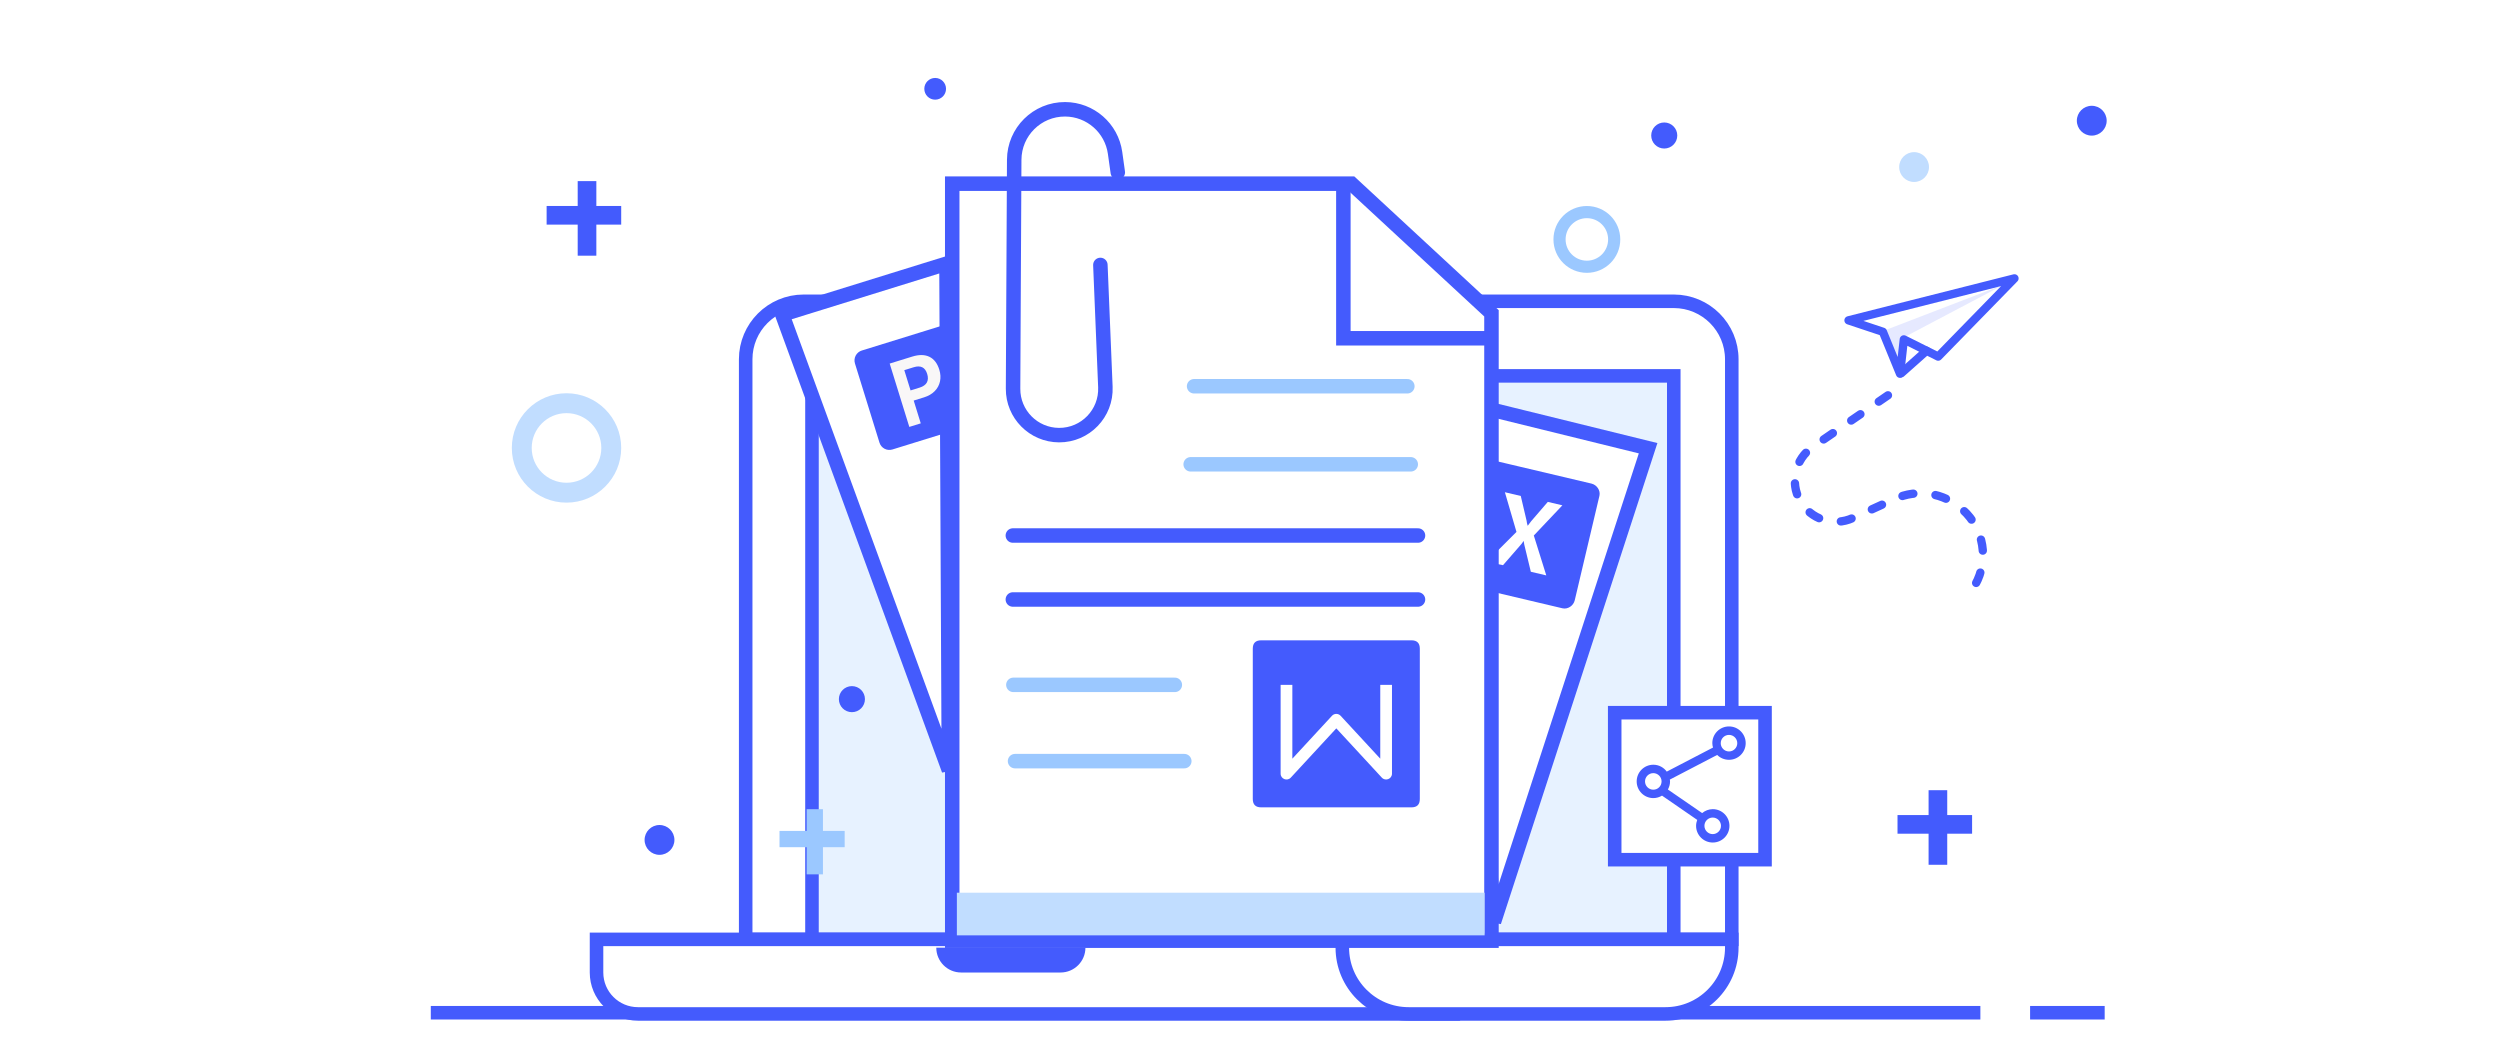 <svg width="449" height="187" viewBox="0 0 449 187" fill="none" xmlns="http://www.w3.org/2000/svg">
<rect width="449" height="187" fill="white"/>
<line x1="77.371" y1="181.887" x2="156.249" y2="181.887" stroke="#445BFD" stroke-width="2.432"/>
<line x1="364.605" y1="181.887" x2="378" y2="181.887" stroke="#445BFD" stroke-width="2.432"/>
<line x1="171.131" y1="181.887" x2="355.676" y2="181.887" stroke="#445BFD" stroke-width="2.432"/>
<path d="M300.61 54.112H298.9H144.343C138.589 54.112 133.925 58.777 133.925 64.53V168.709H297.034H311.028V64.53C311.028 58.777 306.364 54.112 300.61 54.112Z" fill="white" stroke="#445BFD" stroke-width="2.432"/>
<path d="M300.61 67.507H290.6H145.831V168.709H289.06H300.61V67.507Z" fill="#E7F2FF" stroke="#445BFD" stroke-width="2.432"/>
<path d="M248.521 168.709H107.136V174.662C107.136 178.772 110.468 182.103 114.578 182.103H259.683L248.521 168.709Z" fill="white" stroke="#445BFD" stroke-width="2.432"/>
<path d="M168.155 170.197H194.944C194.944 172.663 192.945 174.662 190.479 174.662H172.62C170.154 174.662 168.155 172.663 168.155 170.197Z" fill="#445BFD"/>
<path d="M241.08 168.709H311.028V170.197C311.028 176.773 305.698 182.103 299.122 182.103H252.986C246.411 182.103 241.08 176.773 241.08 170.197V168.709Z" fill="white" stroke="#445BFD" stroke-width="2.432"/>
<path fill-rule="evenodd" clip-rule="evenodd" d="M343.77 32.682C345.25 32.682 346.449 31.482 346.449 30.003C346.449 28.523 345.25 27.324 343.77 27.324C342.291 27.324 341.091 28.523 341.091 30.003C341.091 31.482 342.291 32.682 343.77 32.682Z" fill="#C1DDFF"/>
<path fill-rule="evenodd" clip-rule="evenodd" d="M346.374 149.734V155.315L349.723 155.315V149.734H354.188V146.385H349.723V141.92L346.374 141.92V146.385H340.793V149.734H346.374Z" fill="#435BFD"/>
<path fill-rule="evenodd" clip-rule="evenodd" d="M91.923 80.451C91.923 75.026 96.321 70.628 101.745 70.628C107.17 70.628 111.568 75.026 111.568 80.451C111.568 85.875 107.17 90.273 101.745 90.273C96.321 90.273 91.923 85.875 91.923 80.451ZM101.745 74.2C98.293 74.2 95.495 76.998 95.495 80.451C95.495 83.903 98.293 86.701 101.745 86.701C105.198 86.701 107.996 83.903 107.996 80.451C107.996 76.998 105.198 74.2 101.745 74.2Z" fill="#C1DDFF"/>
<path fill-rule="evenodd" clip-rule="evenodd" d="M375.679 24.358C377.158 24.358 378.358 23.158 378.358 21.679C378.358 20.199 377.158 19 375.679 19C374.199 19 373 20.199 373 21.679C373 23.158 374.199 24.358 375.679 24.358Z" fill="#435BFD"/>
<path fill-rule="evenodd" clip-rule="evenodd" d="M118.447 153.529C119.926 153.529 121.126 152.33 121.126 150.85C121.126 149.371 119.926 148.171 118.447 148.171C116.967 148.171 115.768 149.371 115.768 150.85C115.768 152.33 116.967 153.529 118.447 153.529Z" fill="#435BFD"/>
<path fill-rule="evenodd" clip-rule="evenodd" d="M111.568 40.341H98.173V36.993H111.568V40.341Z" fill="#435BFD"/>
<path fill-rule="evenodd" clip-rule="evenodd" d="M103.754 45.922L103.754 32.528L107.103 32.528L107.103 45.922L103.754 45.922Z" fill="#435BFD"/>
<path d="M337.821 59.589L340.903 65.068L341.246 60.959L360.081 51.027L337.821 59.589Z" fill="#445BFD" fill-opacity="0.13"/>
<path d="M332 57.534L361.794 50L348.096 64.041L341.931 60.959L341.246 67.123L338.164 59.589L332 57.534Z" stroke="#445BFD" stroke-width="1.5" stroke-linecap="round" stroke-linejoin="round"/>
<path d="M341.5 67L346 63" stroke="#445BFD" stroke-width="1.5" stroke-linecap="round"/>
<path d="M339.076 71L325.546 80.286C322.406 82.442 321.431 86.637 323.298 89.956V89.956C325.172 93.288 329.286 94.628 332.763 93.04L340.309 89.595C344.347 87.75 349.096 88.479 352.395 91.451L352.531 91.573C356.316 94.981 357.241 100.552 354.761 105V105" stroke="#445BFD" stroke-width="1.5" stroke-linecap="round" stroke-dasharray="2 4"/>
<path d="M296 80.5L261.5 72L268.322 165.562L296 80.5Z" fill="white" stroke="#445BFD" stroke-width="2.601" stroke-linecap="round"/>
<path d="M267.135 82.436L285.828 86.853C286.791 87.081 287.484 88.091 287.256 89.054L282.821 107.822C282.594 108.785 281.583 109.477 280.62 109.25L261.847 104.813C260.865 104.666 260.233 103.755 260.362 102.854L264.854 83.845C265.081 82.882 266.092 82.19 267.135 82.436Z" fill="#445BFD"/>
<path d="M266.989 100.897L272.359 95.531L270.276 88.403L273.131 89.078L274.175 93.516C274.196 93.782 274.276 94.151 274.376 94.436C274.613 94.143 274.751 93.914 274.988 93.62L277.988 90.138L280.604 90.757L275.472 96.179L277.714 103.344L274.938 102.689L273.753 97.781C273.713 97.597 273.693 97.33 273.652 97.146C273.534 97.293 273.396 97.522 273.278 97.669L269.942 101.508L266.989 100.897Z" fill="white"/>
<path d="M140.5 56.5L169.988 47.35L170.417 138.308L140.5 56.5Z" fill="white" stroke="#445BFD" stroke-width="2.601" stroke-linecap="round"/>
<path d="M160.281 80.726L174.5 76.323C174.971 76.177 175.365 75.85 175.595 75.413C175.825 74.977 175.872 74.467 175.726 73.996L171.323 59.777C171.177 59.306 170.85 58.912 170.413 58.682C169.977 58.452 169.467 58.404 168.995 58.55L154.777 62.954C154.306 63.1 153.912 63.427 153.682 63.864C153.452 64.3 153.404 64.81 153.55 65.281L157.954 79.5C158.1 79.971 158.427 80.365 158.863 80.595C159.3 80.825 159.81 80.872 160.281 80.726Z" fill="#445BFD"/>
<path d="M163.844 64.041C165.06 63.665 166.086 63.678 166.918 64.079C167.751 64.481 168.344 65.253 168.698 66.394C168.925 67.127 168.966 67.828 168.824 68.498C168.681 69.168 168.363 69.752 167.872 70.251C167.381 70.75 166.747 71.12 165.97 71.361L164.1 71.94L165.368 76.035L163.311 76.672L159.788 65.297L163.844 64.041ZM163.537 70.12L165.17 69.614C165.806 69.417 166.237 69.109 166.465 68.692C166.692 68.274 166.711 67.761 166.522 67.151C166.156 65.969 165.35 65.57 164.103 65.956L162.41 66.48L163.537 70.12Z" fill="#F9F7F7"/>
<path d="M171.02 168.947H267.868V100.967V56.268L242.724 32.987H224.798H206.872H188.946H171.02V168.947Z" fill="white" stroke="#445BFD" stroke-width="2.601"/>
<path d="M171.853 160.33H266.641V167.989H171.853L171.853 160.33Z" fill="#C1DDFF"/>
<line x1="213.845" y1="83.39" x2="253.372" y2="83.39" stroke="#9BC8FF" stroke-width="2.601" stroke-linecap="round"/>
<line x1="182.3" y1="136.7" x2="212.7" y2="136.7" stroke="#9BC8FF" stroke-width="2.601" stroke-linecap="round"/>
<path d="M214.459 69.371H252.758" stroke="#9BC8FF" stroke-width="2.601" stroke-linecap="round"/>
<path d="M182 123H211" stroke="#9BC8FF" stroke-width="2.601" stroke-linecap="round"/>
<path d="M181.906 96.18H254.673" stroke="#445BFD" stroke-width="2.601" stroke-linecap="round"/>
<path d="M181.906 107.669H254.673" stroke="#445BFD" stroke-width="2.601" stroke-linecap="round"/>
<path d="M241.269 33.945L241.269 60.754L268.077 60.754" stroke="#445BFD" stroke-width="2.601"/>
<path d="M197.627 47.584L198.527 69.515C198.721 74.241 194.929 78.172 190.199 78.149V78.149C185.619 78.126 181.924 74.394 181.947 69.814L182.153 28.684C182.178 23.658 186.273 19.604 191.299 19.629V19.629C195.821 19.651 199.641 22.991 200.267 27.469L200.756 30.958" stroke="#445BFD" stroke-width="2.601" stroke-linecap="round"/>
<path fill-rule="evenodd" clip-rule="evenodd" d="M279 43C279 39.686 281.686 37 285 37C288.314 37 291 39.686 291 43C291 46.314 288.314 49 285 49C281.686 49 279 46.314 279 43ZM285 39.182C282.891 39.182 281.182 40.891 281.182 43C281.182 45.109 282.891 46.818 285 46.818C287.109 46.818 288.818 45.109 288.818 43C288.818 40.891 287.109 39.182 285 39.182Z" fill="#9BC8FF"/>
<path fill-rule="evenodd" clip-rule="evenodd" d="M153.003 127.907C154.296 127.907 155.344 126.859 155.344 125.566C155.344 124.274 154.296 123.226 153.003 123.226C151.711 123.226 150.663 124.274 150.663 125.566C150.663 126.859 151.711 127.907 153.003 127.907Z" fill="#435BFD"/>
<path fill-rule="evenodd" clip-rule="evenodd" d="M167.956 17.901C169.034 17.901 169.907 17.028 169.907 15.95C169.907 14.873 169.034 14 167.956 14C166.879 14 166.006 14.873 166.006 15.95C166.006 17.028 166.879 17.901 167.956 17.901Z" fill="#435BFD"/>
<path fill-rule="evenodd" clip-rule="evenodd" d="M298.898 26.677C300.191 26.677 301.239 25.629 301.239 24.336C301.239 23.044 300.191 21.996 298.898 21.996C297.606 21.996 296.558 23.044 296.558 24.336C296.558 25.629 297.606 26.677 298.898 26.677Z" fill="#435BFD"/>
<path fill-rule="evenodd" clip-rule="evenodd" d="M151.703 152.158H140V149.232H151.703V152.158Z" fill="#9BC8FF"/>
<path fill-rule="evenodd" clip-rule="evenodd" d="M144.876 157.034L144.876 145.331L147.801 145.331L147.801 157.034L144.876 157.034Z" fill="#9BC8FF"/>
<path d="M226.505 115H253.495C254.498 115 255 115.502 255 116.505V143.495C255 144.498 254.498 145 253.495 145H226.505C225.502 145 225 144.498 225 143.495V116.505C225 115.502 225.502 115 226.505 115Z" fill="#445BFD"/>
<path d="M248.173 139.659C248.823 140.362 250 139.904 250 138.949V123H247.895V136.26L240.774 128.553C240.357 128.102 239.643 128.102 239.226 128.553L232.105 136.26V123H230V138.949C230 139.904 231.177 140.362 231.827 139.659L240 130.813L248.173 139.659Z" fill="white"/>
<rect x="290" y="128" width="27" height="26.4" fill="white" stroke="#445BFD" stroke-width="2.432"/>
<g clip-path="url(#clip0)">
<path d="M310.53 136.46C312.187 136.46 313.526 135.121 313.526 133.464C313.526 131.807 312.187 130.467 310.53 130.467C308.872 130.467 307.533 131.807 307.533 133.464C307.533 133.736 307.579 134.008 307.658 134.258L299.35 138.582C298.805 137.833 297.931 137.345 296.944 137.345C295.287 137.345 293.948 138.684 293.948 140.341C293.948 141.998 295.287 143.338 296.944 143.338C297.512 143.338 298.045 143.167 298.499 142.895L304.821 147.253C304.696 147.582 304.616 147.946 304.616 148.32C304.616 149.977 305.956 151.317 307.613 151.317C309.27 151.317 310.609 149.977 310.609 148.32C310.609 146.663 309.27 145.324 307.613 145.324C306.886 145.324 306.228 145.596 305.706 146.028L299.554 141.794C299.793 141.363 299.94 140.875 299.94 140.353C299.94 140.239 299.918 140.126 299.906 140.012L308.407 135.586C308.941 136.131 309.701 136.46 310.53 136.46ZM296.933 141.828C296.116 141.828 295.446 141.159 295.446 140.341C295.446 139.524 296.116 138.855 296.933 138.855C297.75 138.855 298.419 139.524 298.419 140.341C298.419 141.17 297.761 141.828 296.933 141.828ZM307.601 146.833C308.419 146.833 309.088 147.503 309.088 148.32C309.088 149.137 308.419 149.807 307.601 149.807C306.784 149.807 306.115 149.137 306.115 148.32C306.115 147.503 306.784 146.833 307.601 146.833ZM310.53 131.988C311.347 131.988 312.016 132.658 312.016 133.475C312.016 134.292 311.347 134.962 310.53 134.962C309.712 134.962 309.043 134.292 309.043 133.475C309.043 132.658 309.701 131.988 310.53 131.988Z" fill="#445BFD"/>
</g>
<defs>
<clipPath id="clip0">
<rect width="22.699" height="22.699" fill="white" transform="translate(290.846 129.601)"/>
</clipPath>
</defs>
</svg>
